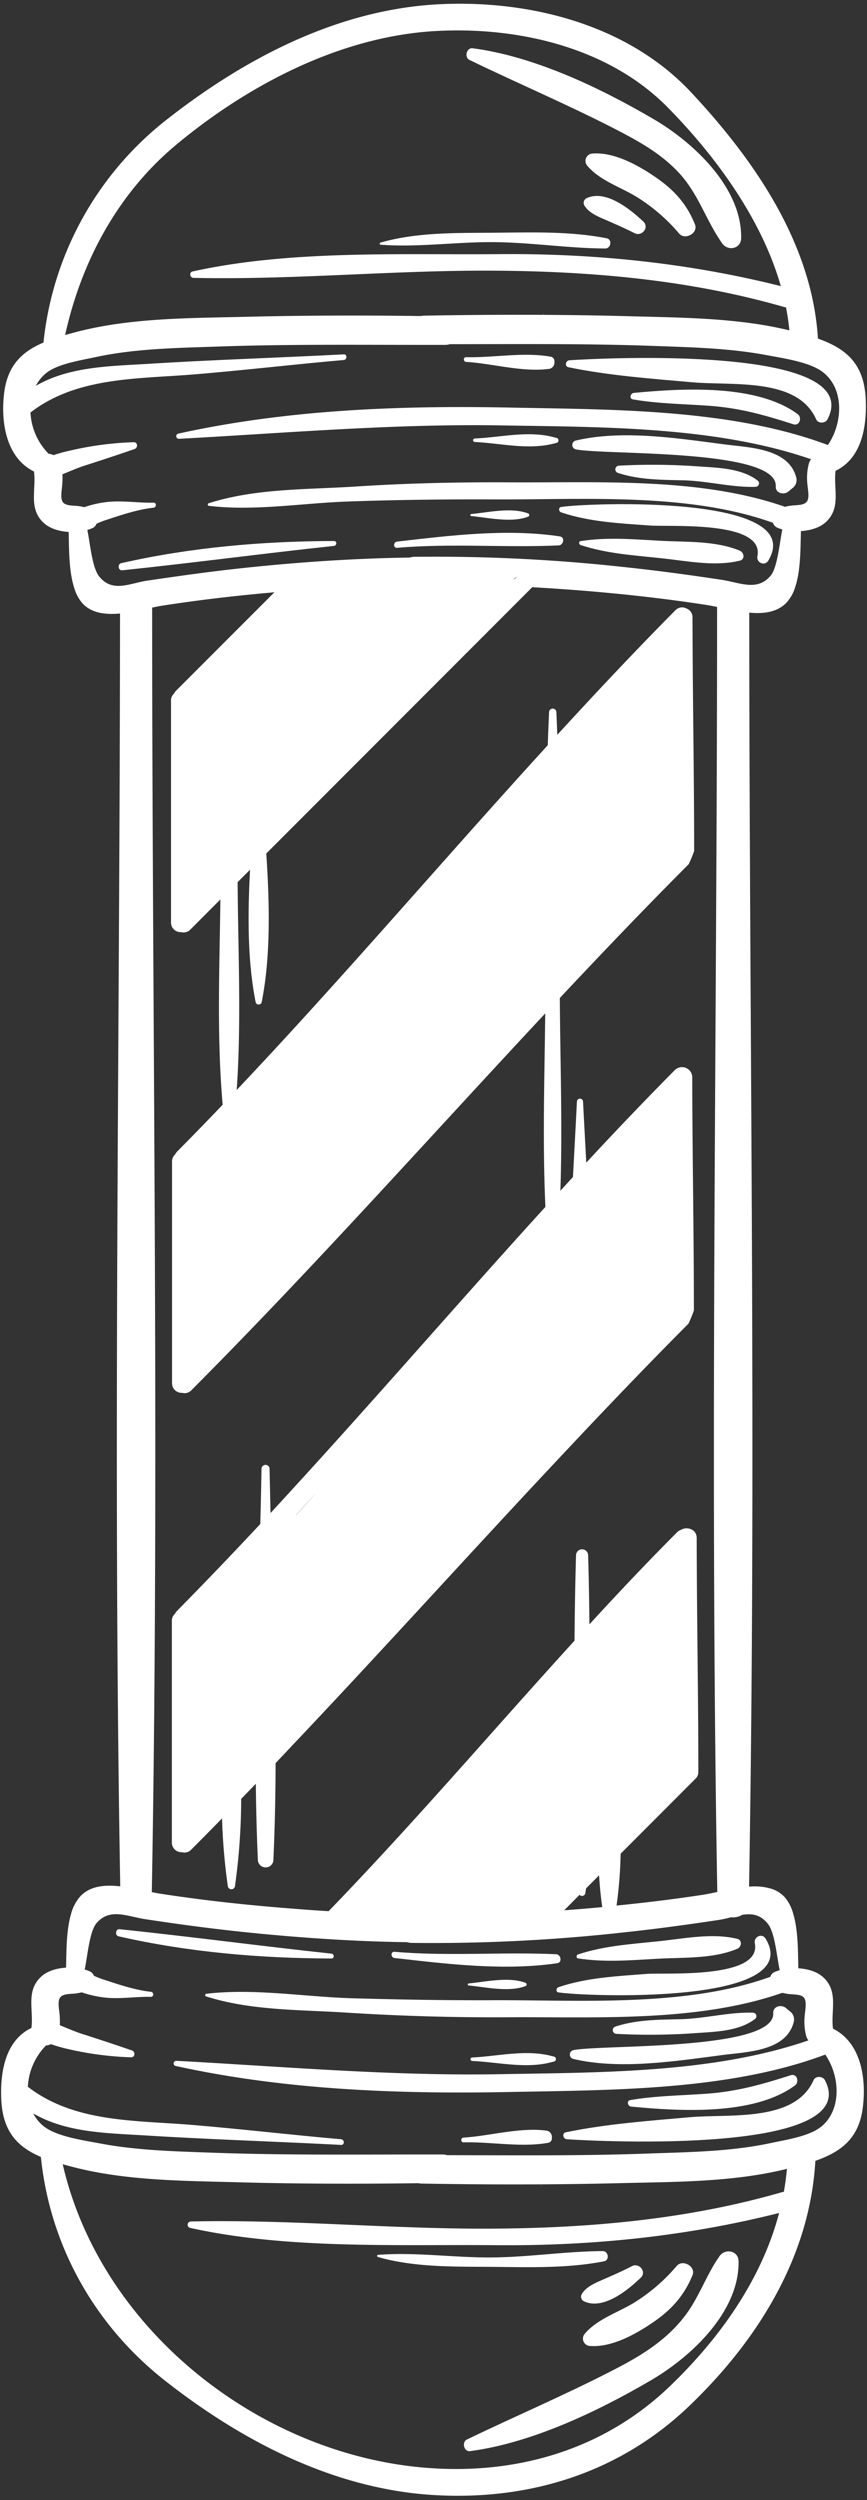 <?xml version="1.0" encoding="UTF-8" standalone="no"?><svg xmlns="http://www.w3.org/2000/svg" xmlns:xlink="http://www.w3.org/1999/xlink" data-name="Layer 1" fill="#ffffff" height="961.2" preserveAspectRatio="xMidYMid meet" version="1" viewBox="333.2 19.5 333.6 961.2" width="333.6" zoomAndPan="magnify"><rect x="333.2" y="19.5" width="333.6" height="961.2" fill="#333333" stroke="none"/><g id="change1_1"><path d="M513.83,42.54c18.55,9,37.43,17,55.77,26.42,9,4.64,17.69,9.35,24.72,16.86,7.67,8.2,10.48,18.36,16.77,27.27,2.17,3.07,7.21,2.11,7.29-2,.35-19.31-18.13-36.67-33.57-45.72-20.61-12.08-46-24.2-69.77-27.32C512.69,37.77,511.78,41.55,513.83,42.54Z" fill="inherit"/></g><g id="change1_2"><path d="M585.84,87.9c-6.72-4.67-16.15-10-24.6-9.37a2.83,2.83,0,0,0-2,4.76c4.65,5.49,12.37,8,18.44,11.62a69.24,69.24,0,0,1,16.84,14.39c2.27,2.67,7.44-.17,6.07-3.54C597.48,98,592.7,92.67,585.84,87.9Z" fill="inherit"/></g><g id="change1_3"><path d="M558.75,95.78a2,2,0,0,0-.71,2.7c1.78,2.94,5.39,4.34,8.42,5.66,3.66,1.59,7.34,3.2,10.89,5,2.75,1.44,5.8-2.13,3.41-4.43C575.77,100,566.15,92.11,558.75,95.78Z" fill="inherit"/></g><g id="change1_4"><path d="M542.33,140.13a.08.08,0,0,0,0,.16A.08.08,0,0,0,542.33,140.13Z" fill="inherit"/></g><g id="change1_5"><path d="M551.92,160.69c15.62,3.22,31.86,4.39,47.73,5.79,15.43,1.37,40.39-2,47.6,14.26.76,1.72,3.53,1.56,4.34,0,15.08-28.8-87.32-23.53-99.3-22.73C550.84,158.11,550.33,160.36,551.92,160.69Z" fill="inherit"/></g><g id="change1_6"><path d="M640.08,178.68c-15.81-11.63-44.53-9.87-63-8.12-1.31.12-1.87,2.24-.34,2.5,9.71,1.67,19.54,1.75,29.35,2.45,11.61.82,21.43,3.58,32.35,7.1C640.91,183.41,641.92,180,640.08,178.68Z" fill="inherit"/></g><g id="change1_7"><path d="M554.69,192.25c10.79,2.3,77.8-.38,77,14.22-.15,2.68,3.12,3.47,4.86,2l2-1.65a3.9,3.9,0,0,0,1-3.83c-2.94-11-17.54-11.36-26.89-12.55-18.38-2.35-39.8-5.85-58-1.54A1.74,1.74,0,0,0,554.69,192.25Z" fill="inherit"/></g><g id="change1_8"><path d="M601.77,198.81a246.71,246.71,0,0,0-30.4-.28,1.43,1.43,0,0,0-.38,2.8c8.24,2.67,16.48,2.63,25.07,2.83,9.36.22,18.69,2.8,27.88,2.51a1.35,1.35,0,0,0,.68-2.49C618.38,199.47,609.38,199.35,601.77,198.81Z" fill="inherit"/></g><g id="change1_9"><path d="M549.07,216.47c10.95,3.71,22.62,4.23,34.1,5.07,7.94.58,44.23-2,41.46,11.79-.49,2.46,2.77,4,4.16,1.75,15.48-25.61-69.48-22.26-79.72-20.66C548,214.6,548.18,216.17,549.07,216.47Z" fill="inherit"/></g><g id="change1_10"><path d="M617.84,231.21c-9.42-3.91-20.68-3.24-30.78-3.81-10.28-.57-20.25-1.45-30.46.14-.82.13-.67,1.3,0,1.52,10,3.26,20.08,3.9,30.46,5,10,1,20.88,3.41,30.78,1C620,234.56,619.51,231.9,617.84,231.21Z" fill="inherit"/></g><g id="change1_11"><path d="M479.66,113.59c14.31,1.07,28.84-1.08,43.21-1s28.77,2.36,43.21,2.45c2.2,0,2.8-3.49.53-3.93-14.37-2.8-29.16-2.24-43.74-2.13-14.36.11-29.44-.2-43.32,3.81A.42.42,0,0,0,479.66,113.59Z" fill="inherit"/></g><g id="change1_12"><path d="M461.69,227.5c-27.55.08-54.94,2.42-81.85,8.52-1.5.34-1.21,2.9.37,2.74,27.19-2.83,54.31-6.47,81.48-9.38C462.87,229.25,462.93,227.49,461.69,227.5Z" fill="inherit"/></g><g id="change1_13"><path d="M486,230.12c20.78-1.8,41.46,0,62.16-.93,1.87-.09,2.53-3.15.47-3.46-20.44-3.07-42.24-.35-62.63,2C484.49,227.87,484.44,230.25,486,230.12Z" fill="inherit"/></g><g id="change1_14"><path d="M514.57,217.91c6.62.64,15.4,2.66,21.79.25a.67.67,0,0,0,0-1.28c-6.4-2.41-15.17-.39-21.79.25A.39.39,0,0,0,514.57,217.91Z" fill="inherit"/></g><g id="change1_15"><path d="M515.9,189.43c10.24.49,21.07,3.3,31.19.39a1,1,0,0,0,0-2c-10.11-3-20.93-.18-31.19.27A.67.67,0,0,0,515.9,189.43Z" fill="inherit"/></g><g id="change1_16"><path d="M512.57,158.64c10.26.62,21.92,4.11,32.17,2.64a2.46,2.46,0,0,0,1.79-2.35c0-.2,0-.4,0-.59a1.76,1.76,0,0,0-1.27-1.67c-10.43-1.91-22.17.41-32.71.16C511.39,156.8,511.41,158.57,512.57,158.64Z" fill="inherit"/></g><g id="change1_17"><path d="M653.72,799.47c-.93-6.9,2.24-14.24-3.76-19.78-2.33-2.14-5.93-3.23-9.58-3.44-.16-5.81,0-14.31-1.93-20.83a16.82,16.82,0,0,0-3.2-6.4,11.73,11.73,0,0,0-5.58-3.45,23.25,23.25,0,0,0-8.25-.72c.88-50.63,1.22-101.28,1.28-152,.12-112.6-1.18-225.27-1.21-337.8,5.42.49,10.64-.1,14.23-3.74a15.41,15.41,0,0,0,3.45-6.1c2.2-6.6,2-15.42,2.21-21.53,3.65-.21,7.24-1.3,9.57-3.44,6-5.52,2.85-12.84,3.76-19.73,9.64-4.64,12.1-16.07,11.6-27.49-.61-13.8-7.62-19.51-18.39-23.34-2.23-36.52-24.41-68.59-48.75-94.63s-61.92-35.59-96.7-33.93C463.73,23,428,41.54,397.84,65.1a125.16,125.16,0,0,0-47.91,86.1c-8.05,3.42-13.76,8.57-15.11,19.25-1.51,12,1.07,25.22,11.46,30.33.93,6.91-2.24,14.25,3.76,19.78,2.33,2.15,5.93,3.24,9.58,3.45.16,5.94,0,14.68,2.06,21.25a16.07,16.07,0,0,0,3.07,6c3.48,4,8.95,4.62,14.63,4.12-.06,163-2.77,326.35.09,489.36-5.76-.66-11.39-.22-15.19,3.64a16.38,16.38,0,0,0-3.76,7.07c-1.88,6.48-1.74,14.75-1.9,20.55-3.65.21-7.24,1.3-9.57,3.45-6,5.52-2.85,12.84-3.76,19.73-9.64,4.64-12.1,16.06-11.6,27.49.55,12.4,6.28,18.26,15.24,22.11,3.5,34.19,20.75,64.85,47.92,86.13,30.15,23.62,65.87,42,104.62,43.93,36.57,1.86,70.57-9.09,96.91-34.3s46.46-57.38,48.55-94.26c9.68-3.41,16.73-8.43,18.25-20.44S664.11,804.58,653.72,799.47ZM400.94,75.2c27.54-22.93,62.8-41.42,98.93-43.71,31.92-2,67.37,6,90.34,29.39,18.34,18.67,36,42.64,43.43,68.62-35.62-8.92-71.79-12.62-108.53-12.29-38.2.33-80.42-1.63-117.83,6.67-1.4.31-1,2.42.33,2.45,38,.84,76.48-2.94,114.63-2.77s76.09,3.45,112.76,14a3.78,3.78,0,0,0,.64.12c.57,2.93,1,5.87,1.3,8.84-19.84-4.83-41-4.87-61.21-5.43-26.43-.72-52.91-.7-79.34-.23a5.56,5.56,0,0,0-1.25.15c-22.27-.3-44.56-.26-66.83.28-21.88.54-45,.32-66.33,6-1.27.34-2.51.68-3.72,1C364.49,120.1,378.45,93.94,400.94,75.2ZM371.32,241.07c-2.68-3.37-3.38-12.33-4.52-17.82a13.84,13.84,0,0,0,2-.72,2.87,2.87,0,0,0,1.52-1.66,35.34,35.34,0,0,1,3.37-1.35c5.82-1.9,12.5-4.19,18.55-4.82,1.22-.13,1.28-2,0-1.94-6.92.15-13.38-1.21-20.38.12a39.72,39.72,0,0,0-6.23,1.61,19.62,19.62,0,0,0-2.42-.44c-1.65-.21-4.63,0-5.76-1.4s-.49-4.65-.34-6.41a34.17,34.17,0,0,0,.12-4.39c2.85-1.15,5.69-2.42,8.56-3.34,6.44-2.06,12.82-4.17,19.2-6.37,1.36-.47,1.23-2.68-.35-2.62A123.48,123.48,0,0,0,360,192.78a54.26,54.26,0,0,0-6.22,1.71,4.21,4.21,0,0,0-1.86-.51,24.41,24.41,0,0,1-7-15.88c17.88-13.79,41.35-12.87,62.9-14.65,19.23-1.59,38.39-3.85,57.62-5.53,1.38-.12,1.41-2.26,0-2.18-25,1.31-49.94,2.08-74.9,3.63-15.14.93-30.63,1-43.55,8.46a15.41,15.41,0,0,1,4.12-5c4.47-3.49,13.27-4.82,19-6.06,15-3.22,30.68-3.48,46-4,29.49-1.06,59-.61,88.48-.68a5.59,5.59,0,0,0,1.69-.27c26.2,0,52.39-.27,78.59.68,14.43.52,29.1.86,43.32,3.54,6.29,1.19,16.65,2.64,21.67,6.56,8.3,6.48,7.65,19.57,1.89,28-37.33-14-83-13.61-122.31-14.4-42.58-.85-85.86.81-127.55,10a1,1,0,0,0,.27,2c41.45-2.23,82.74-5.86,124.32-5.14,38.14.65,82.1.3,118.78,13a5.69,5.69,0,0,0-.83,1.65,22.15,22.15,0,0,0-.52,8.35c.13,1.66.89,5-.35,6.41s-4,1.18-5.76,1.41a17.79,17.79,0,0,0-2.57.47c-32.66-11.41-71.54-9.2-105.45-9.4-19.9-.12-39.79.31-59.65,1.6-18.85,1.22-38.52.66-56.66,6.44a.52.52,0,0,0,.14,1c17.72,2.07,35.76-1.06,53.54-1.68,18.87-.66,37.79-.88,56.66-.8,33.67.16,74.35-2.74,106.81,9a2.91,2.91,0,0,0,1.6,1.83,16.82,16.82,0,0,0,2,.72c-1.11,5.45-1.88,14.68-4.53,17.81-5.12,6.06-11.78,2.63-18.7,1.57-12.09-1.84-24.2-3.48-36.36-4.78a668.56,668.56,0,0,0-82.12-4.08,5.3,5.3,0,0,0-1.6.28c-21.55.31-43.11,1.78-64.51,4.07-12.16,1.3-24.26,3-36.35,4.78C383.15,243.68,376.52,247.59,371.32,241.07ZM556.18,748a1.3,1.3,0,0,0,2.21-.49c.12-.68.21-1.36.32-2l5-5c.26,4.17.66,8.26,1.22,12.22q-7.31.68-14.62,1.21ZM572,732.2q14.43-14.44,28.86-28.9l.05-.06a3.28,3.28,0,0,0,.49-.61l0,0a3.4,3.4,0,0,0,.27-.54,3.6,3.6,0,0,0,.16-.5.83.83,0,0,0,0-.15,3.42,3.42,0,0,0,.07-.71s0-.08,0-.12c0-29.93-.59-59.85-.63-89.78,0-3.5-3.82-4.54-6.1-3.13a3.94,3.94,0,0,0-1.54,1C582.19,620.18,571,632,560,644c-.1-8.84-.24-17.68-.5-26.51a2.33,2.33,0,0,0-4.66,0c-.32,10.93-.49,21.86-.58,32.8-31.58,34.64-62,70.31-94.62,104-4.7-.28-9.38-.61-14.07-1-17-1.3-33.9-3.13-50.81-5.74-1-.16-2.05-.36-3.15-.59,1.09-60.78,1.39-121.6,1.34-182.44-.09-103.82-1.2-207.67-1.21-311.41,1.44-.31,2.8-.59,4-.77,14.33-2.22,28.68-3.88,43.05-5.13l-37.86,37.86a3.86,3.86,0,0,0-.77,1.1A3.55,3.55,0,0,0,399,289v85.12a3.68,3.68,0,0,0,3.9,3.75,3.53,3.53,0,0,0,3.56-1L418,365.31c-.32,26.23-1.43,52.86.88,78.92q-8.69,9.09-17.51,18a3.92,3.92,0,0,0-.76,1.09,3.54,3.54,0,0,0-1.21,2.8v85.13a3.66,3.66,0,0,0,3.89,3.74,3.51,3.51,0,0,0,3.56-1c46.78-46.93,90.89-96.45,136.14-144.86-.27,24.73-1.07,49.69.07,74.38-24.39,26.77-48.25,54.05-72.41,81q-16.54,18.48-33.35,36.7-.21-8.55-.38-17.09a1.55,1.55,0,0,0-3.09,0q-.19,10.64-.48,21.31-15.79,16.92-32.05,33.42a4,4,0,0,0-.76,1.08,3.6,3.6,0,0,0-1.21,2.81v85.12a3.68,3.68,0,0,0,3.89,3.75,3.51,3.51,0,0,0,3.57-1q6-6,11.85-12a230.12,230.12,0,0,0,2.25,26.24,1.4,1.4,0,0,0,2.69,0A243.68,243.68,0,0,0,426,711.11c1.88-1.93,3.76-3.86,5.63-5.81.11,9.88.36,19.75.81,29.59a3,3,0,0,0,5.94,0c.57-12.49.82-25,.87-37.55,2.13-2.23,4.24-4.48,6.36-6.72,30.57-32.26,60.46-65.18,90.75-97.72q13.26-14.22,26.63-28.33c11.58-12.17,23.24-24.26,35.1-36.15a49.64,49.64,0,0,0,2.1-5.08c0-29.92-.59-59.85-.63-89.77a3.94,3.94,0,0,0-6.48-2.86l-.11.09,0,0q-17.4,17.56-34.19,35.71c-.41-7.91-.85-15.75-1.24-23.43a1.18,1.18,0,0,0-2.36,0c-.47,9.47-1,19.16-1.52,28.95l-4.84,5.27c.83-24.64-.06-49.51-.22-74.1,16.3-17.37,32.77-34.58,49.59-51.45a48.26,48.26,0,0,0,2.1-5.07c0-29.93-.59-59.85-.63-89.78a3.53,3.53,0,0,0-2.32-3.45,3.5,3.5,0,0,0-4.16.59l-.11.09,0,0c-15.49,15.63-30.57,31.66-45.44,47.89-.11-2.94-.22-5.87-.36-8.81a1.4,1.4,0,0,0-2.79,0q-.3,6.4-.52,12.82C503.77,350,465.15,395.4,424.27,438.57c1.85-26.47.52-53.43.36-79.91l4.79-4.79c-.94,17.39-1,35.21,2.17,51a1.19,1.19,0,0,0,2.28,0c3.54-17.68,3.06-37.9,1.79-57.23Q486.84,296.45,538,245.26c22.47,1.28,44.87,3.4,67.22,6.85,1.2.19,2.52.45,3.9.75,0,103.84-1.13,207.79-1.22,311.71q0,14.17,0,28.33c.06,51.35.39,102.68,1.3,154-1.82.39-3.51.75-5,1-11.25,1.74-22.5,3.1-33.77,4.23A166.6,166.6,0,0,0,572,732.2ZM528.08,245.26c1-1,2.07-2.06,3.09-3.08l-.33,0c.84-.66,1.49-1.17,1.43-1.11l-1.1,1.09c-1,1-2,2.06-3.09,3.08ZM481,564.57q-12.56,14.05-25.25,28,12.71-13.92,25.25-28Zm-32.9,112c-.86.91-1.71,1.83-2.56,2.74-2.13,2.25-4.24,4.51-6.38,6.76C442.17,683,445.14,679.78,448.12,676.61Zm-1.07-74.55q4-4.37,8.05-8.77Q451.1,597.69,447.05,602.06Zm76.37-6.7q-19.44,21-38.8,42Q504,616.36,523.42,595.36Zm-55.51,60.07-3,3.27Zm84.31-90.86Zm-14.91,15.87-9.62,10.32Q532.49,585.6,537.31,580.44Zm97.49,281.8a4.75,4.75,0,0,0-.79.15c-36.68,10.58-74.72,13.86-112.77,14s-76.62-3.61-114.63-2.76a1.25,1.25,0,0,0-.33,2.44c37.41,8.3,79.65,6.34,117.84,6.67,36.86.33,73.14-3.39,108.88-12.38-6.74,25.64-22.91,48.27-42.08,66.66-24.88,23.87-57.6,33.79-92,31.44-65.14-4.43-126.94-53.08-141.57-116.85,1.2.34,2.42.68,3.69,1,20.43,5.35,42.32,5.36,63.28,5.93,23.27.64,46.59.68,69.87.37a6.23,6.23,0,0,0,1.26.14c25.41.45,50.87.47,76.29-.16,21.18-.52,43.53-.34,64.28-5.5Q635.58,857.89,634.8,862.24Zm14.07-24.84c-4.47,3.5-13.27,4.83-19,6.06-15,3.22-30.68,3.49-46,4-26.19,1-52.38.7-78.59.68a5.53,5.53,0,0,0-1.68-.27c-29.51-.07-59,.39-88.49-.68-14.43-.52-29.1-.86-43.32-3.55-6.29-1.19-16.65-2.63-21.67-6.55a15.19,15.19,0,0,1-4.11-5c12.91,7.48,28.42,7.54,43.54,8.48,25,1.54,49.93,2.31,74.9,3.62,1.42.08,1.38-2.06,0-2.18-19.22-1.68-38.38-3.93-57.61-5.53-21.59-1.78-45-.82-62.91-14.65a24.41,24.41,0,0,1,7-15.88,4.22,4.22,0,0,0,1.87-.51A52.67,52.67,0,0,0,359,807.2a122.85,122.85,0,0,0,24.63,3.26c1.57.06,1.73-2.15.36-2.62-6.38-2.2-12.76-4.31-19.21-6.37-2.86-.92-5.71-2.19-8.56-3.34a34.08,34.08,0,0,0-.12-4.39c-.13-1.65-.89-5,.35-6.4s4-1.18,5.76-1.41a19.61,19.61,0,0,0,2.44-.44,39.5,39.5,0,0,0,6.21,1.61c7,1.35,13.46,0,20.38.12,1.27,0,1.21-1.81,0-1.94-6.07-.63-12.74-2.93-18.55-4.82a33.35,33.35,0,0,1-3.37-1.35,2.91,2.91,0,0,0-1.53-1.66,13.84,13.84,0,0,0-2-.72c1.11-5.45,1.88-14.69,4.53-17.82,5.12-6,11.78-2.62,18.7-1.56,12.09,1.84,24.2,3.48,36.36,4.78q10.07,1.08,20.17,1.89c14.75,1.2,29.54,2,44.33,2.18a5.36,5.36,0,0,0,1.6.28,668.72,668.72,0,0,0,82.13-4.08c12.16-1.3,24.26-2.95,36.35-4.78,1.53-.23,3-.6,4.52-1a6.53,6.53,0,0,0,4.28-.93c3.61-.57,7-.2,9.91,3.47a8.56,8.56,0,0,1,1,1.68c1.88,4.08,2.55,11.4,3.53,16.14a13.84,13.84,0,0,0-2,.72,2.92,2.92,0,0,0-1.6,1.82c-32.47,11.76-73.12,8.86-106.8,9-17.9.08-35.8-.24-53.68-.74-18.74-.52-37.87-3.92-56.52-1.74a.52.52,0,0,0-.14,1c17.24,5.48,35.75,5.09,53.68,6.22q31.31,2,62.62,1.81c33.93-.2,72.8,2,105.46-9.4a20.18,20.18,0,0,0,2.57.48c1.65.21,4.62,0,5.76,1.4s.49,4.64.34,6.41a22.14,22.14,0,0,0,.52,8.35,5.48,5.48,0,0,0,.84,1.65c-36.68,12.69-80.64,12.31-118.79,13-41.57.74-82.86-2.9-124.31-5.14a1,1,0,0,0-.27,2c41.69,9.14,85,10.8,127.55,10,39.29-.79,85-.4,122.31-14.4C656.53,817.83,657.18,830.92,648.87,837.4Z" fill="inherit"/></g><g id="change1_18"><path d="M568.61,931c-18.35,9.44-37.22,17.47-55.77,26.42-2.05,1-1.15,4.77,1.21,4.46,23.68-3.11,49.22-15.28,69.76-27.32,15.52-9.09,33.92-26.37,33.57-45.71-.07-4.08-5.11-5-7.28-2-5.45,7.72-8.09,16.63-14.16,24.07C588.48,920.13,579,925.69,568.61,931Z" fill="inherit"/></g><g id="change1_19"><path d="M558.27,916.69a2.83,2.83,0,0,0,2,4.76c8.5.61,17.85-4.69,24.61-9.37s11.63-10.11,14.78-17.86c1.37-3.36-3.8-6.21-6.08-3.54a69.09,69.09,0,0,1-16.84,14.4C570.65,908.69,562.92,911.21,558.27,916.69Z" fill="inherit"/></g><g id="change1_20"><path d="M557.05,901.5a2,2,0,0,0,.7,2.7c7.41,3.67,17-4.17,22-9,2.37-2.28-.64-5.88-3.42-4.43-3.54,1.86-7.22,3.46-10.89,5.05C562.42,897.17,558.83,898.55,557.05,901.5Z" fill="inherit"/></g><g id="change1_21"><path d="M541.34,859.85a.08.08,0,0,0,0-.16A.08.08,0,0,0,541.34,859.85Z" fill="inherit"/></g><g id="change1_22"><path d="M646.25,819.24c-7.23,16.31-32.25,12.9-47.6,14.26-15.88,1.4-32.1,2.57-47.72,5.79-1.58.32-1.1,2.58.36,2.68,12.36.83,114.34,6,99.31-22.73C649.78,817.68,647,817.52,646.25,819.24Z" fill="inherit"/></g><g id="change1_23"><path d="M576.06,829.42c18.53,1.76,47.14,3.56,63-8.12,1.82-1.33.85-4.74-1.66-3.93-10.93,3.52-20.75,6.28-32.35,7.1-9.81.7-19.65.78-29.36,2.45C574.21,827.18,574.74,829.3,576.06,829.42Z" fill="inherit"/></g><g id="change1_24"><path d="M553.69,811.07c18.13,4.3,39.68.82,58-1.54,9.39-1.2,24-1.52,26.89-12.54a3.87,3.87,0,0,0-1-3.83l-2-1.66c-1.74-1.45-5-.66-4.86,2,.79,14.53-66.7,12-77,14.23A1.74,1.74,0,0,0,553.69,811.07Z" fill="inherit"/></g><g id="change1_25"><path d="M570.38,801.45a246.53,246.53,0,0,0,30.39-.28c7.61-.54,16.61-.66,22.85-5.37a1.35,1.35,0,0,0-.67-2.49c-9.2-.29-18.53,2.29-27.88,2.51-8.6.2-16.83.16-25.07,2.83A1.43,1.43,0,0,0,570.38,801.45Z" fill="inherit"/></g><g id="change1_26"><path d="M548.08,783.51c-.89.3-1.12,1.87,0,2,10.42,1.63,95.16,4.9,79.71-20.66-1.37-2.27-4.65-.73-4.15,1.75,2.77,13.85-34.29,11.27-41.46,11.79C570.72,779.28,559,779.81,548.08,783.51Z" fill="inherit"/></g><g id="change1_27"><path d="M555.61,772.44c10.21,1.59,20.18.71,30.46.14,10.09-.57,21.36.1,30.78-3.81,1.66-.69,2.12-3.35,0-3.86-9.91-2.38-20.74,0-30.78,1-10.39,1.07-20.49,1.72-30.46,5C554.94,771.14,554.78,772.31,555.61,772.44Z" fill="inherit"/></g><g id="change1_28"><path d="M478.55,887.22c13.88,4,29,3.71,43.32,3.81,14.59.11,29.37.68,43.75-2.13,2.24-.44,1.68-3.94-.53-3.93-14.45.09-28.75,2.4-43.22,2.45s-28.9-2.1-43.21-1A.42.42,0,0,0,478.55,887.22Z" fill="inherit"/></g><g id="change1_29"><path d="M460.7,770.61c-27.18-2.91-54.29-6.56-81.48-9.39-1.57-.16-1.89,2.4-.37,2.74,26.91,6.11,54.29,8.44,81.85,8.52C461.93,772.49,461.88,770.73,460.7,770.61Z" fill="inherit"/></g><g id="change1_30"><path d="M485,772.29c20.4,2.31,42.18,5,62.63,2,2-.31,1.41-3.37-.47-3.45-20.71-.95-41.39.86-62.16-.94C483.45,769.73,483.5,772.12,485,772.29Z" fill="inherit"/></g><g id="change1_31"><path d="M535.36,781.82c-6.4-2.41-15.17-.39-21.79.25a.39.39,0,0,0,0,.78c6.63.64,15.41,2.66,21.79.25A.67.67,0,0,0,535.36,781.82Z" fill="inherit"/></g><g id="change1_32"><path d="M514.9,811.88c10.26.45,21.09,3.22,31.2.27a1,1,0,0,0,0-2c-10.13-2.91-21-.1-31.2.39A.67.67,0,0,0,514.9,811.88Z" fill="inherit"/></g><g id="change1_33"><path d="M543.74,838.7c-10.26-1.47-21.92,2-32.17,2.64-1.16.07-1.18,1.85,0,1.82,10.55-.26,22.29,2.06,32.71.15a1.74,1.74,0,0,0,1.27-1.67c0-.19,0-.39,0-.58A2.48,2.48,0,0,0,543.74,838.7Z" fill="inherit"/></g></svg>